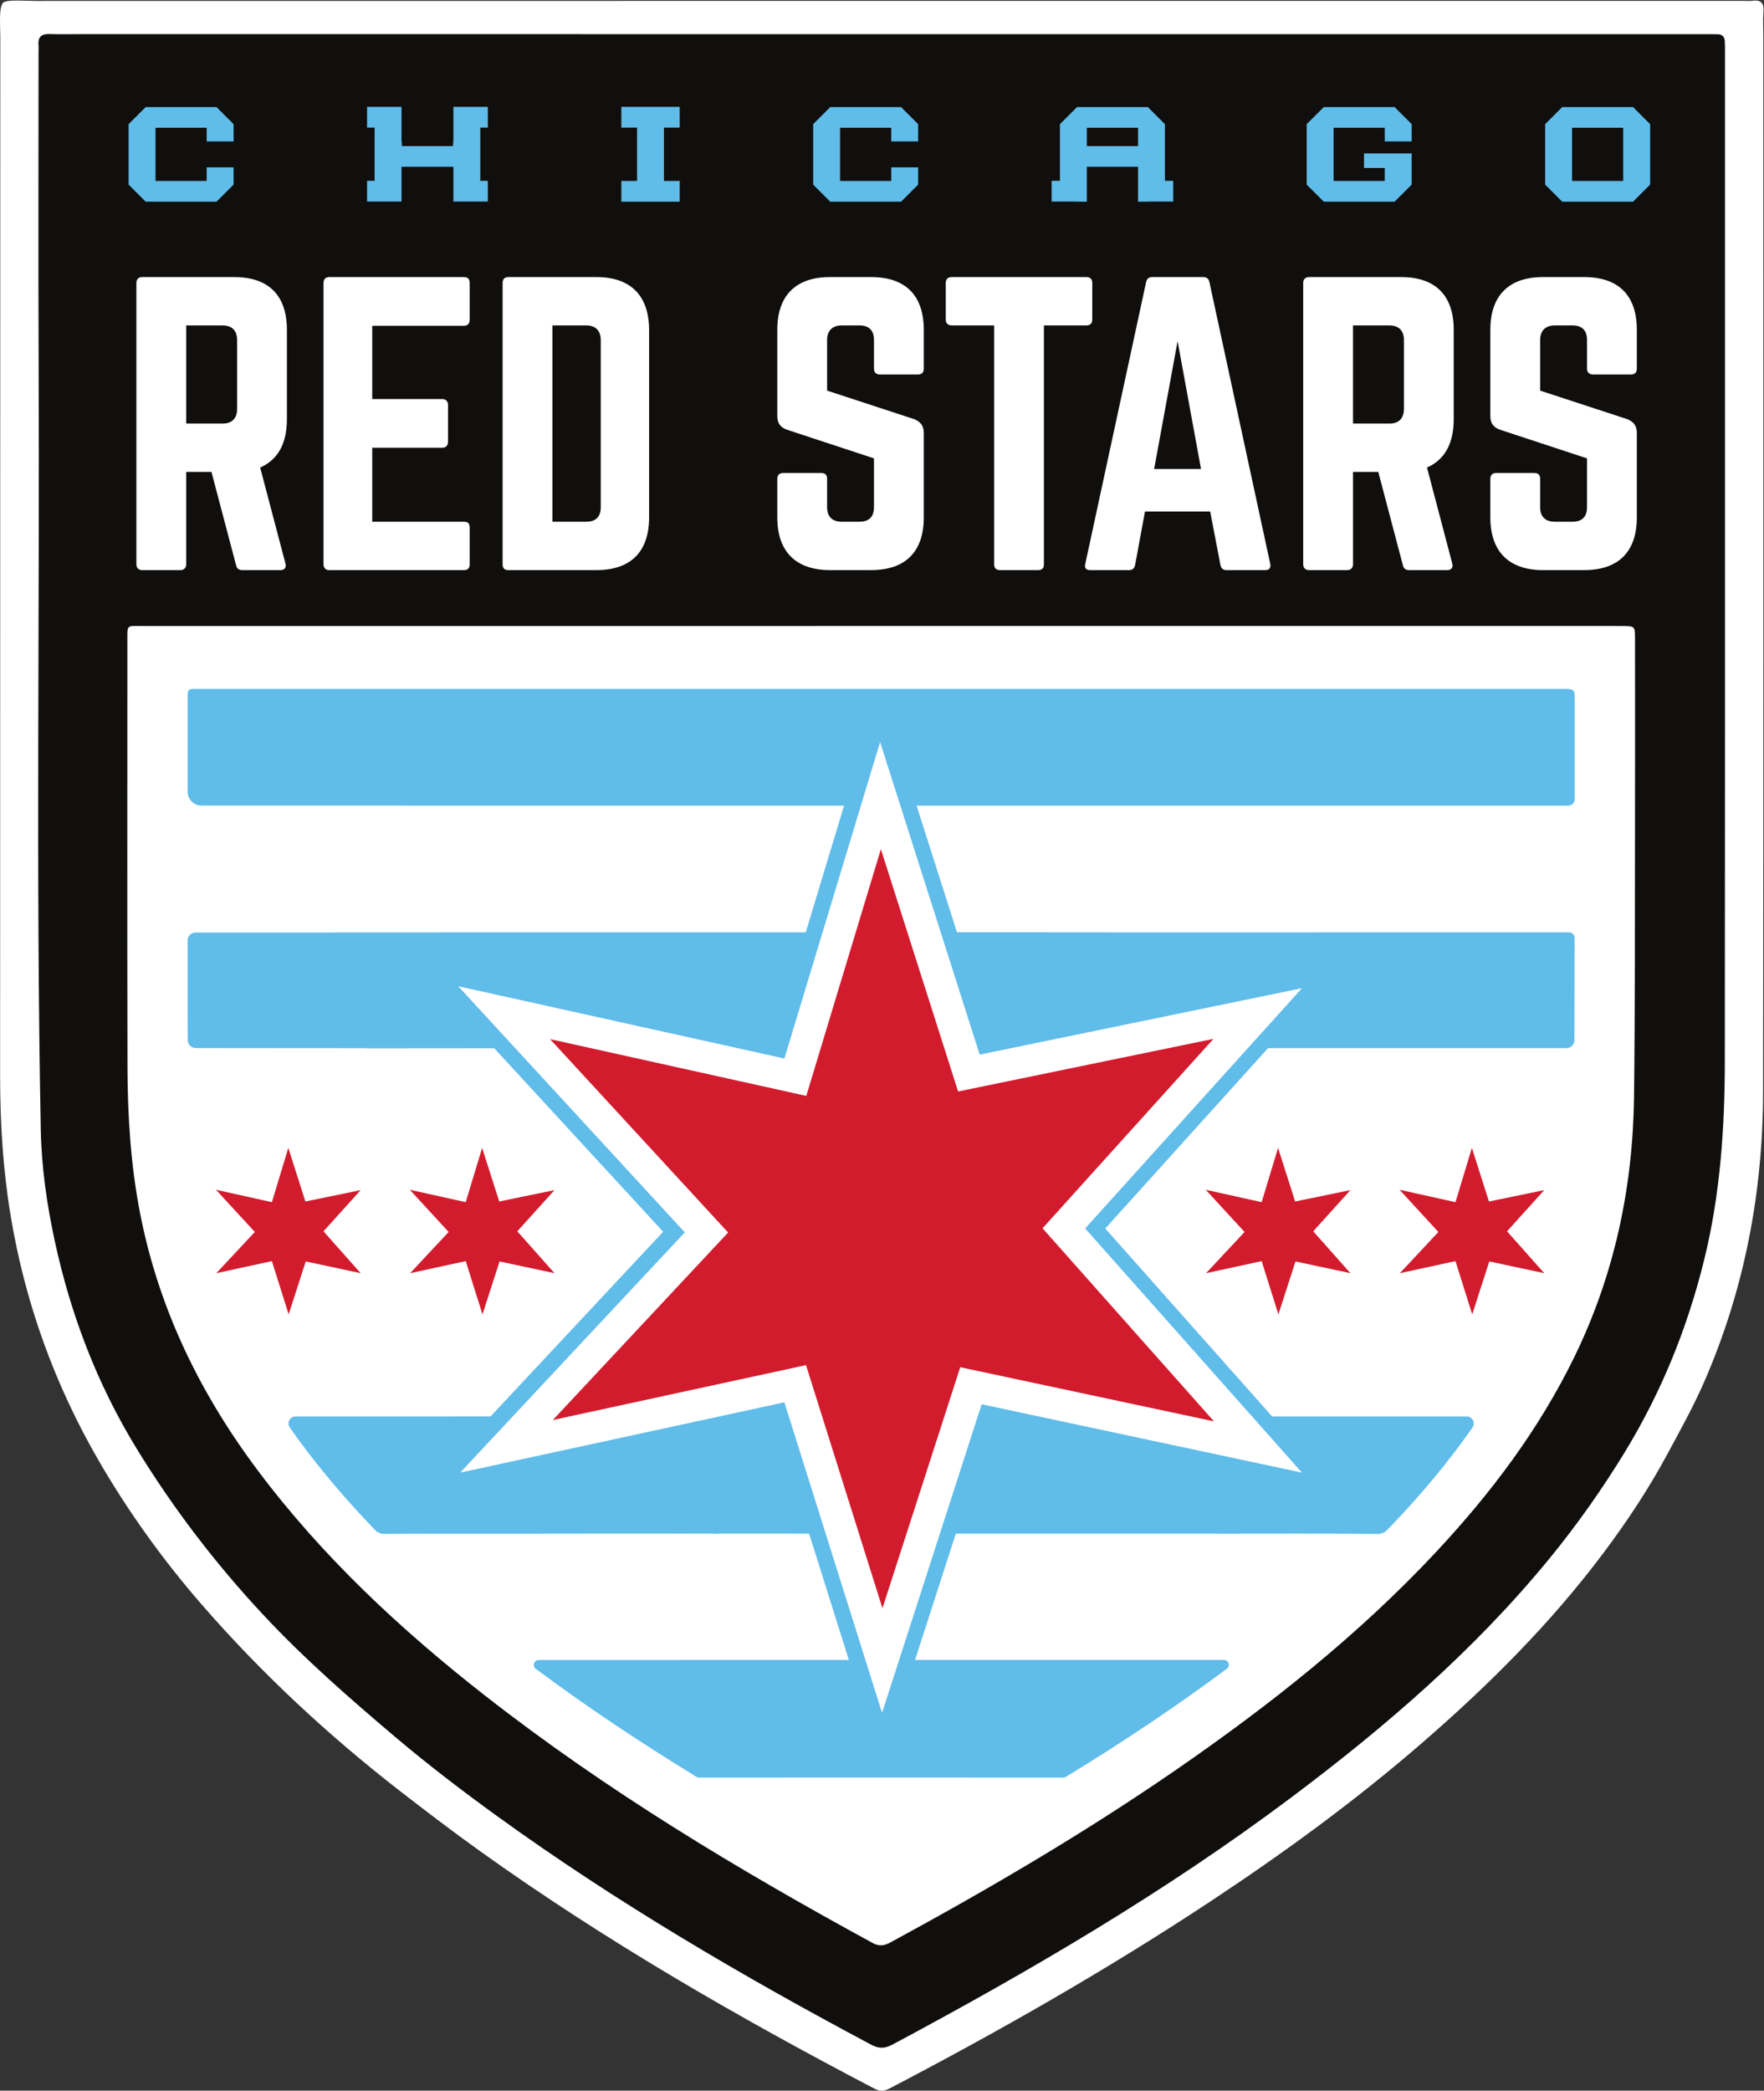 <?xml version="1.0" encoding="UTF-8" standalone="no"?>
<svg
   xmlns:dc="http://purl.org/dc/elements/1.1/"
   xmlns:cc="http://creativecommons.org/ns#"
   xmlns:rdf="http://www.w3.org/1999/02/22-rdf-syntax-ns#"
   xmlns:svg="http://www.w3.org/2000/svg"
   xmlns="http://www.w3.org/2000/svg"
   xmlns:sodipodi="http://sodipodi.sourceforge.net/DTD/sodipodi-0.dtd"
   xmlns:inkscape="http://www.inkscape.org/namespaces/inkscape"
   version="1.1"
   id="svg2"
   xml:space="preserve"
   width="302.132"
   height="358.033"
   viewBox="0 0 302.132 358.033"
   sodipodi:docname="Chicago Red Stars Primary TM.svg"
   inkscape:version="1.0.1 (3bc2e813f5, 2020-09-07)"><rect x="0" y="0" width="302.132" height="358.033" fill="#333333" stroke="none"/><defs
     id="defs6" /><sodipodi:namedview
     pagecolor="#ffffff"
     bordercolor="#666666"
     borderopacity="1"
     objecttolerance="10"
     gridtolerance="10"
     guidetolerance="10"
     inkscape:pageopacity="0"
     inkscape:pageshadow="2"
     inkscape:window-width="1920"
     inkscape:window-height="1136"
     id="namedview4"
     showgrid="false"
     inkscape:zoom="3.280478"
     inkscape:cx="187.58653"
     inkscape:cy="374.24122"
     inkscape:window-x="0"
     inkscape:window-y="27"
     inkscape:window-maximized="1"
     inkscape:current-layer="g12"
     inkscape:document-rotation="0" /><g
     id="g10"
     inkscape:groupmode="layer"
     inkscape:label="ink_ext_XXXXXX"
     transform="matrix(1.333,0,0,-1.333,-4.0109445e-5,364.164)"><g
       id="g12"
       transform="scale(0.1)"><path
         d="m 1135.03,2730.82 c 368.89,0.01 737.78,0.01 1106.68,0.01 3.32,0 6.68,-0.37 9.93,0.08 11.41,1.58 15.13,-3.34 14.22,-14.46 -0.86,-10.53 -0.16,-21.18 -0.17,-31.77 -0.02,-451.69 0.31,-903.38 -0.3,-1355.07 -0.18,-128.92 -23.73,-253.71 -75.43,-372.411 -14.12,-32.429 -31.34,-63.32 -48.15,-94.48 -23.94,-44.387 -51.57,-85.86 -81.57,-125.918 C 1992.93,646.93 1913.9,568.07 1829.3,494.59 1742.13,418.879 1649.06,350.988 1552.75,287.488 1420.52,200.301 1283.12,121.961 1142.74,48.738 c -7.49,-3.898 -12.7,-3.527 -19.99,0.293 C 948.109,140.379 777.637,238.641 617.176,353.488 582.27,378.48 548.07,404.488 514.148,430.809 422.27,502.102 337.344,580.93 260.871,668.609 210.395,726.48 165.613,788.469 127.023,855.051 70.156,953.18 32.285,1058.06 13.738,1169.69 3.867,1229.12 0.125,1289.25 0.148,1349.62 c 0.176,445.06 0.055,890.12 0.242,1335.19 0.008,14.91 -2.129,37.04 3.516,43.58 4.949,4.45 27.832,2.34 42.305,2.34 362.937,0.09 725.875,0.07 1088.819,0.09"
         style="fill:#ffffff;fill-opacity:1;fill-rule:nonzero;stroke:none"
         id="path14" /><path
         d="m 1134.67,2688.06 c 352.69,0 705.38,0 1058.06,-0.01 4.78,0 9.55,-0.13 14.33,-0.15 5.86,-0.03 8.74,-3.31 9.12,-8.8 0.33,-4.75 0.23,-9.54 0.23,-14.31 -0.01,-431.83 0.15,-863.65 -0.19,-1295.47 -0.07,-85.84 -5.72,-171.14 -26.34,-255.16 -21.56,-87.88 -54.98,-170.43 -102.07,-247.629 -29.13,-47.769 -61.33,-93.34 -96.69,-136.59 C 1894.5,611.801 1779.79,513.148 1658.13,421.949 1497.2,301.301 1324.27,200.141 1147.25,105.488 c -9.98,-5.316 -17.51,-5.918 -27.77,-0.468 C 953.68,193.23 791.891,288.039 639.539,398.172 594.867,430.469 550.973,463.949 508.828,499.57 449.715,549.551 391.461,600.371 338.496,657.082 276.895,723.02 222.469,794.211 175.387,871.18 124.852,953.801 90.832,1042.93 70.449,1137.2 c -10.195,47.16 -17.121,95.07 -18.055,143.5 -6.379,330.12 -1.34,660.29 -2.754,990.44 -0.559,130.98 -0.102,261.96 -0.109,392.93 0,3.42 0.223,6.84 -0.055,10.23 -0.902,11 4.766,14.26 14.848,13.9 12.945,-0.47 25.918,-0.13 38.883,-0.13 343.816,0 687.641,0 1031.463,-0.01"
         style="fill:#100f0d;fill-opacity:1;fill-rule:nonzero;stroke:none"
         id="path16" /><path
         d="m 776.461,936.109 c 0.871,-0.718 1.766,-1.398 2.574,-2.168 0,0 -0.316,-0.691 -0.492,-1.05 -0.684,1.05 -1.367,2.078 -2.051,3.121 l -0.031,0.097"
         style="fill:#12110f;fill-opacity:1;fill-rule:nonzero;stroke:none"
         id="path18" /><path
         d="m 888.953,1140.39 c 0.527,18.65 2.086,39.04 7.492,58.96 1.996,7.34 4.379,8.14 9.707,2.06 16.543,-18.92 33.356,-37.61 50.457,-56.02 4.446,-4.78 5.028,-7.73 0.329,-12.78 -17.563,-18.89 -34.793,-38.1 -51.868,-57.43 -5.539,-6.28 -6.914,-2.28 -8.402,2.6 -6.039,19.8 -7.031,40.26 -7.715,62.61"
         style="fill:#fafafa;fill-opacity:1;fill-rule:nonzero;stroke:none"
         id="path20" /><path
         d="m 1379.83,1137.71 c 0.42,-19.86 -1.85,-39.38 -7.24,-58.52 -1.4,-4.96 -1.49,-11.81 -8.65,-3.84 -17.16,19.11 -34.29,38.26 -51.77,57.07 -4.7,5.05 -4.07,8.26 0.37,13.03 17.46,18.83 34.55,38 51.69,57.13 4.72,5.27 6.4,4.12 8.19,-2.39 5.62,-20.5 7.91,-41.31 7.41,-62.48"
         style="fill:#fafafa;fill-opacity:1;fill-rule:nonzero;stroke:none"
         id="path22" /><path
         d="m 285.824,2187.73 c 12.242,0 18.828,6.59 18.828,18.83 v 88.46 c 0,12.24 -6.586,18.83 -18.828,18.83 h -46.586 v -126.12 z m 82.821,5.65 c 0,-31.53 -11.762,-52.24 -34.348,-62.11 l 32.465,-123.29 c 1.418,-5.65 -1.407,-8.48 -6.586,-8.48 h -48.938 c -4.707,0 -7.058,2.36 -7.996,6.6 l -31.535,119.52 h -32.469 v -118.58 c 0,-4.71 -2.816,-7.54 -7.531,-7.54 h -48.934 c -4.703,0 -7.531,2.83 -7.531,7.54 v 361.39 c 0,4.71 2.828,7.53 7.531,7.53 h 118.11 c 44.234,0 67.762,-23.52 67.762,-67.75 v -114.83"
         style="fill:#ffffff;fill-opacity:1;fill-rule:nonzero;stroke:none"
         id="path24" /><path
         d="m 603.457,2321.38 c 0,-4.71 -1.887,-8 -7.531,-8 H 478.285 v -94.12 h 89.879 c 4.707,0 7.527,-2.82 7.527,-8 v -46.58 c 0,-5.18 -2.82,-8 -7.527,-8 h -89.879 v -95.05 h 117.641 c 5.644,0 7.531,-2.36 7.531,-7.54 v -47.05 c 0,-4.71 -1.887,-7.54 -7.531,-7.54 H 422.758 c -4.235,0 -7.063,2.83 -7.063,7.54 v 361.39 c 0,4.71 2.828,7.53 7.063,7.53 h 173.168 c 5.644,0 7.531,-2.82 7.531,-7.53 v -47.05"
         style="fill:#ffffff;fill-opacity:1;fill-rule:nonzero;stroke:none"
         id="path26" /><path
         d="m 753.094,2061.63 c 12.238,0 18.824,6.1 18.824,18.82 v 214.1 c 0,12.71 -6.586,19.3 -18.824,19.3 h -43.293 v -252.22 z m -107.289,306.8 c 0,4.71 2.351,7.53 7.531,7.53 h 112.937 c 44.231,0 67.758,-24 67.758,-68.23 v -240.46 c 0,-44.23 -23.527,-67.77 -67.758,-67.77 H 653.336 c -5.18,0 -7.531,2.36 -7.531,7.54 v 361.39"
         style="fill:#ffffff;fill-opacity:1;fill-rule:nonzero;stroke:none"
         id="path28" /><path
         d="m 1119.2,2375.96 c 44.24,0 67.76,-23.52 67.76,-67.75 v -49.89 c 0,-4.71 -2.35,-7.53 -7.53,-7.53 h -48.93 c -4.71,0 -7.53,2.82 -7.53,7.53 v 36.7 c 0,12.24 -6.13,18.83 -18.82,18.83 h -22.59 c -11.77,0 -18.83,-6.59 -18.83,-18.83 v -64.93 l 112,-36.71 c 7.99,-3.29 12.23,-8.47 12.23,-17.41 v -108.7 c 0,-44.23 -23.52,-67.77 -67.76,-67.77 h -52.7 c -43.76,0 -67.762,23.54 -67.762,67.77 v 49.41 c 0,5.17 2.822,7.53 7.532,7.53 h 48.93 c 5.18,0 7.53,-2.36 7.53,-7.53 v -36.23 c 0,-12.72 7.06,-18.82 18.83,-18.82 h 22.59 c 12.23,0 18.82,6.1 18.82,18.82 v 62.58 l -111.53,36.71 c -8.47,2.81 -12.702,8.47 -12.702,17.4 v 111.07 c 0,44.23 24.002,67.75 67.762,67.75 h 52.7"
         style="fill:#ffffff;fill-opacity:1;fill-rule:nonzero;stroke:none"
         id="path30" /><path
         d="m 1395.9,2375.96 c 5.17,0 7.53,-2.82 7.53,-7.53 v -47.05 c 0,-4.71 -2.36,-7.53 -7.53,-7.53 h -54.58 v -306.81 c 0,-5.18 -2.36,-7.54 -7.53,-7.54 h -48.94 c -4.7,0 -7.53,2.36 -7.53,7.54 v 306.81 h -54.59 c -4.7,0 -7.53,2.82 -7.53,7.53 v 47.05 c 0,4.71 2.83,7.53 7.53,7.53 h 173.17"
         style="fill:#ffffff;fill-opacity:1;fill-rule:nonzero;stroke:none"
         id="path32" /><path
         d="m 1513.08,2293.61 -30.12,-164.23 h 60.23 z m 62.57,-294.11 c -4.23,0 -6.59,2.36 -7.53,6.6 l -13.17,68.7 h -83.76 l -12.7,-68.7 c -0.95,-4.24 -3.31,-6.6 -7.53,-6.6 h -50.36 c -5.17,0 -7.52,2.83 -6.12,8.01 l 78.12,361.87 c 0.94,4.71 3.77,6.58 8,6.58 h 65.4 c 4.24,0 7.07,-1.87 8,-6.58 l 78.13,-361.87 c 0.94,-5.18 -0.95,-8.01 -6.59,-8.01 h -49.89"
         style="fill:#ffffff;fill-opacity:1;fill-rule:nonzero;stroke:none"
         id="path34" /><path
         d="m 1785.06,2187.73 c 12.24,0 18.83,6.59 18.83,18.83 v 88.46 c 0,12.24 -6.59,18.83 -18.83,18.83 h -46.58 v -126.12 z m 82.82,5.65 c 0,-31.53 -11.76,-52.24 -34.35,-62.11 L 1866,2007.98 c 1.41,-5.65 -1.41,-8.48 -6.59,-8.48 h -48.93 c -4.72,0 -7.06,2.36 -8.01,6.6 l -31.52,119.52 h -32.47 v -118.58 c 0,-4.71 -2.83,-7.54 -7.53,-7.54 h -48.94 c -4.71,0 -7.53,2.83 -7.53,7.54 v 361.39 c 0,4.71 2.82,7.53 7.53,7.53 h 118.11 c 44.23,0 67.76,-23.52 67.76,-67.75 v -114.83"
         style="fill:#ffffff;fill-opacity:1;fill-rule:nonzero;stroke:none"
         id="path36" /><path
         d="m 2035.4,2375.96 c 44.23,0 67.76,-23.52 67.76,-67.75 v -49.89 c 0,-4.71 -2.35,-7.53 -7.53,-7.53 h -48.94 c -4.7,0 -7.53,2.82 -7.53,7.53 v 36.7 c 0,12.24 -6.11,18.83 -18.82,18.83 h -22.59 c -11.76,0 -18.83,-6.59 -18.83,-18.83 v -64.93 l 112.01,-36.71 c 7.99,-3.29 12.23,-8.47 12.23,-17.41 v -108.7 c 0,-44.23 -23.53,-67.77 -67.76,-67.77 h -52.71 c -43.76,0 -67.76,23.54 -67.76,67.77 v 49.41 c 0,5.17 2.82,7.53 7.53,7.53 h 48.94 c 5.18,0 7.52,-2.36 7.52,-7.53 v -36.23 c 0,-12.72 7.07,-18.82 18.83,-18.82 h 22.59 c 12.24,0 18.82,6.1 18.82,18.82 v 62.58 l -111.52,36.71 c -8.47,2.81 -12.71,8.47 -12.71,17.4 v 111.07 c 0,44.23 24,67.75 67.76,67.75 h 52.71"
         style="fill:#ffffff;fill-opacity:1;fill-rule:nonzero;stroke:none"
         id="path38" /><path
         d="m 1131.39,1927.71 c 313.89,0 627.78,0 941.68,0 3.97,0 7.94,0.05 11.91,-0.01 15.67,-0.24 15.84,-0.25 15.85,-16.55 0.06,-80.13 0.14,-160.26 -0.02,-240.38 -0.23,-115.88 0.16,-231.77 -1.25,-347.63 -1.42,-116.89 -25.21,-229.01 -76.72,-334.62 C 1977.51,895.578 1916.1,814.059 1845.87,738.781 1746.01,631.75 1631.96,541.609 1511.88,458.738 1393.97,377.359 1270.53,305.09 1144.7,236.781 c -8.03,-4.359 -14.42,-5.949 -23.45,-1.031 C 947.738,330.262 778.75,431.852 622.832,553.84 514.547,638.582 414.547,731.789 331.641,842.238 256.992,941.699 203.727,1050.91 179.914,1173.6 c -12.016,61.92 -15.965,124.61 -16.109,187.5 -0.41,181.44 -0.145,362.89 -0.145,544.34 0,0.66 -0.004,1.32 0,1.99 0.121,22.54 -2.117,20.26 20.09,20.26 315.879,0.03 631.758,0.02 947.64,0.02"
         style="fill:#ffffff;fill-opacity:1;fill-rule:nonzero;stroke:none"
         id="path40" /><path
         d="m 619.496,1257.22 21.953,-68.87 71.02,14.63 -47.778,-52.94 47.778,-53.8 -70.59,15.06 -21.949,-68.01 -21.524,68.44 -71.449,-15.49 49.496,52.94 -49.926,54.24 71.879,-15.93 21.09,69.73"
         style="fill:#d21c2e;fill-opacity:1;fill-rule:nonzero;stroke:none"
         id="path42" /><path
         d="m 370.453,1257.22 21.953,-68.87 71.02,14.63 -47.778,-52.94 47.778,-53.8 -70.59,15.06 -21.953,-68.01 -21.524,68.44 -71.449,-15.49 49.5,52.94 -49.93,54.24 71.879,-15.93 21.094,69.73"
         style="fill:#d21c2e;fill-opacity:1;fill-rule:nonzero;stroke:none"
         id="path44" /><path
         d="m 1891.22,1257.22 21.95,-68.87 71.02,14.63 -47.78,-52.94 47.78,-53.8 -70.59,15.06 -21.95,-68.01 -21.52,68.44 -71.45,-15.49 49.49,52.94 -49.92,54.24 71.88,-15.93 21.09,69.73"
         style="fill:#d21c2e;fill-opacity:1;fill-rule:nonzero;stroke:none"
         id="path46" /><path
         d="m 1642.18,1257.22 21.95,-68.87 71.02,14.63 -47.78,-52.94 47.78,-53.8 -70.59,15.06 -21.95,-68.01 -21.53,68.44 -71.45,-15.49 49.5,52.94 -49.93,54.24 71.88,-15.93 21.1,69.73"
         style="fill:#d21c2e;fill-opacity:1;fill-rule:nonzero;stroke:none"
         id="path48" /><path
         d="m 2023.22,1526.86 c 0.01,4 -3.21,7.21 -7.22,7.21 -39.4,0 -230.22,0.01 -326.62,0.01 v -0.07 c -77.21,0 -154.43,0 -231.65,-0.01 -82.95,0.41 -554.394,0.1 -557.542,0.1 -111.36,0.01 -222.719,0.01 -334.083,0.01 v -0.16 c -104.921,0 -209.835,0.03 -314.757,-0.04 -5.657,-0.01 -10.243,-4.59 -10.235,-10.25 0.004,-42.65 0.043,-85.31 0.106,-127.96 0.011,-5.64 4.586,-10.22 10.226,-10.24 45.41,-0.12 90.821,-0.14 136.231,-0.14 27.762,-0.01 55.531,-0.02 83.297,-0.02 -0.571,-0.14 -0.711,-0.22 -0.368,-0.22 34.317,0.09 118.715,0.15 231.333,0.2 10.734,-0.01 21.464,0 32.191,-0.01 0.664,0 1.309,0.02 1.965,0.02 411.056,0.14 1138.546,0.05 1258.126,0.05 6.17,0 12.34,0.04 18.5,0.05 5.64,0.02 10.21,4.5 10.23,10.13 0.16,35.62 0.25,108.26 0.27,131.34"
         style="fill:#60bce9;fill-opacity:1;fill-rule:nonzero;stroke:none"
         id="path50" /><path
         d="m 732.23,912.16 c -1.894,0.192 -3.851,0.309 -5.957,0.301 -115.503,-0.449 -231.003,-0.32 -346.507,-0.313 -7.246,0 -11.602,-8.148 -7.461,-14.097 7.511,-10.801 15.3,-21.469 23.383,-32 27.539,-35.903 57.144,-69.762 88.402,-101.981 2.281,-0.949 4.297,-1.789 6.578,-2.75 68.984,0.352 137.977,0.168 206.969,0.168 v 0.094 c 60.476,0 120.953,0.02 181.429,0.098 7.942,-0.02 21.332,-0.032 39.051,-0.051 1.715,-0.18 3.797,-0.609 5.278,0 151.215,-0.109 580.525,-0.078 642.315,-0.078 v -0.031 c 69.12,-0.008 138.24,0.371 207.35,-0.321 2.42,1 4.54,1.879 6.96,2.871 2.93,2.942 5.89,5.84 8.76,8.86 37.63,39.449 72.44,80.859 103.23,125.05 4.15,5.969 -0.15,14.18 -7.41,14.18 -178.2,0.051 -845.64,0.02 -1152.37,0"
         style="fill:#60bce9;fill-opacity:1;fill-rule:nonzero;stroke:none"
         id="path52" /><path
         d="m 2015.17,1696.9 c 4.56,0 8.16,3.66 8.16,8.21 0.01,23.23 0.04,90.07 0.01,126.85 -0.01,14.67 -0.16,14.69 -14.58,14.9 -3.65,0.05 -7.31,0.01 -10.96,0.01 -288.79,0 -577.57,0 -866.35,0 -290.606,0 -581.212,0 -871.821,-0.02 -20.43,0 -18.371,2.05 -18.484,-18.24 0,-0.6 0,-1.2 0,-1.79 0,-37.34 -0.012,-74.67 -0.032,-112 0,-9.87 7.922,-17.87 17.793,-17.87 563.68,-0.01 1651.524,-0.05 1756.264,-0.05"
         style="fill:#60bce9;fill-opacity:1;fill-rule:nonzero;stroke:none"
         id="path54" /><path
         d="m 1141.55,599.391 c -149.796,0 -299.593,-0.032 -449.39,-0.11 -6.015,0 -8.597,-7.742 -3.773,-11.34 66.668,-49.609 135.758,-95.5 206.562,-138.781 0.992,-0.601 2.129,-0.93 3.293,-0.922 156.028,0.121 312.048,0.114 468.068,-0.008 1.16,0 2.3,0.329 3.29,0.93 37.8,23.11 75.16,46.922 111.91,71.731 32.19,21.73 63.84,44.078 94.89,67.148 4.82,3.59 2.24,11.313 -3.77,11.313 -143.7,0 -287.39,0 -431.08,0 v 0.039"
         style="fill:#60bce9;fill-opacity:1;fill-rule:nonzero;stroke:none"
         id="path56" /><path
         d="m 1006.44,929.059 -420.186,-91.118 291.152,311.409 -292.968,318.23 421.842,-93.46 124.09,410.26 129.41,-406 415.49,85.62 -280.01,-310.28 279.72,-315.001 -413.01,88.152 -129.09,-399.91 -126.44,402.098"
         style="fill:#d21c2e;fill-opacity:1;fill-rule:nonzero;stroke:none"
         id="path58" /><path
         d="m 1129.91,1846.91 -34.58,-114.31 -101.826,-336.66 -347.406,76.97 -115.297,25.54 79.984,-86.88 241.324,-262.12 -238.847,-255.462 -81.11,-86.75 116.067,25.16 345.609,74.961 103.902,-330.429 34.93,-111.059 35.76,110.789 106.05,328.578 341.39,-72.859 110.5,-23.578 -75.02,84.48 -231.18,260.339 230.97,255.95 75.82,84.02 -110.84,-22.85 -343.73,-70.82 -106.2,333.2 z m 0.93,-125.05 116.35,-365.01 376.4,77.57 -253.22,-280.6 253.22,-285.172 -374.13,79.852 -116.35,-360.441 -114.06,362.722 -378.695,-82.133 262.348,280.602 -264.629,287.45 380.976,-84.41 111.79,369.57"
         style="fill:#60bce9;fill-opacity:1;fill-rule:nonzero;stroke:none"
         id="path60" /><path
         d="m 1130.84,1778.55 -122.97,-406.53 -419.073,92.85 291.094,-316.19 -288.582,-308.66 416.561,90.339 125.48,-399 127.98,396.493 411.54,-87.832 -278.54,313.68 278.54,308.66 -414.05,-85.32 z m 1.01,-137.55 88.09,-276.35 11.15,-34.98 35.96,7.41 292.13,60.2 -195.15,-216.24 -24.46,-27.12 24.25,-27.31 196.02,-220.739 -290,61.891 -36.02,7.679 -11.32,-35.062 -88.64,-274.617 -87.06,276.84 -11.18,35.527 -36.393,-7.891 -288.891,-62.648 199.359,213.22 25.856,27.66 -25.641,27.85 -203.109,220.62 292.246,-64.75 36.933,-8.18 10.95,36.2 84.92,280.79"
         style="fill:#ffffff;fill-opacity:1;fill-rule:nonzero;stroke:none"
         id="path62" /><path
         d="m 265.563,2594.36 h -78.372 l -21.949,-21.94 v -77.68 l 21.949,-21.94 h 12.637 1.332 63.067 1.336 12.632 l 21.95,21.94 v 12.64 9.53 h -34.582 v -17.48 h -1.336 -63.067 -1.332 v 16.36 11.33 12.91 11.33 16.37 h 1.332 63.067 1.336 v -17.48 h 34.582 v 9.53 12.64 l -21.95,21.94 h -12.632"
         style="fill:#60bce9;fill-opacity:1;fill-rule:nonzero;stroke:none"
         id="path64" /><path
         d="m 1145.16,2594.36 h -78.38 l -21.94,-21.94 v -77.68 l 21.94,-21.94 h 12.64 1.33 63.07 1.34 12.63 l 21.95,21.94 v 12.64 9.53 h -34.58 v -17.48 h -1.34 -63.07 -1.33 v 16.36 11.33 12.91 11.33 16.37 h 1.33 63.07 1.34 v -17.48 h 34.58 v 9.53 12.64 l -21.95,21.94 h -12.63"
         style="fill:#60bce9;fill-opacity:1;fill-rule:nonzero;stroke:none"
         id="path66" /><path
         d="m 582.555,2594.63 v -42.41 l -0.649,-7.95 h -65.34 l -0.648,7.95 v 15.78 26.63 h -34.582 -9.691 V 2568 h 9.691 v -68.37 h -9.691 V 2473 h 9.691 34.582 v 34.57 10.07 h 52.93 0.531 13.176 V 2507.57 2473 h 34.582 9.691 v 26.63 h -9.691 V 2568 h 9.691 v 26.63 h -9.691 -34.582"
         style="fill:#60bce9;fill-opacity:1;fill-rule:nonzero;stroke:none"
         id="path68" /><path
         d="M 853.125,2594.63 H 798.328 V 2568 h 20.211 v -68.57 h -17.426 -2.785 v -26.63 h 2.785 69.442 2.781 v 26.63 h -2.781 -17.43 V 2568 h 17.43 2.781 v 26.63 h -2.781 -17.43"
         style="fill:#60bce9;fill-opacity:1;fill-rule:nonzero;stroke:none"
         id="path70" /><path
         d="m 1462.23,2544.27 h -65.74 v 23.46 h 65.74 v -17.48 0 z m 34.58,-28.94 v 57.09 l -21.95,21.94 h -91 l -21.95,-21.94 v -12.64 -36.03 0 -8.42 -15.7 h -10.67 V 2473 h 32.41 l 0.21,-0.2 h 12.63 v 26.63 11.79 6.42 h 65.74 v -10.26 -34.58 h 12.63 l 0.21,0.2 h 32.38 v 26.63 h -10.64 v 15.7"
         style="fill:#60bce9;fill-opacity:1;fill-rule:nonzero;stroke:none"
         id="path72" /><path
         d="m 2085.66,2542.3 v -42.87 h -65.73 v 68.3 h 1.34 63.06 1.33 z m 12.64,52.06 h -91.01 l -21.94,-21.94 v -77.68 l 21.94,-21.94 h 12.64 1.34 63.06 1.33 12.64 l 21.95,21.94 v 4.89 7.75 17.48 17.44 17.48 7.95 4.69 l -21.95,21.94"
         style="fill:#60bce9;fill-opacity:1;fill-rule:nonzero;stroke:none"
         id="path74" /><path
         d="m 1779.27,2594.36 h -78.37 l -21.95,-21.94 v -77.68 l 21.95,-21.94 h 12.63 1.33 63.07 1.34 12.63 l 21.95,21.94 v 12.64 8.73 8.75 9.94 h -61.24 v -18.69 h 26.66 v -16.68 h -1.34 -63.07 -1.33 v 8.41 11.33 28.81 3.38 16.37 h 1.33 63.07 1.34 v -17.48 h 34.58 v 9.53 12.64 l -21.95,21.94 h -12.63"
         style="fill:#60bce9;fill-opacity:1;fill-rule:nonzero;stroke:none"
         id="path76" /></g></g></svg>
